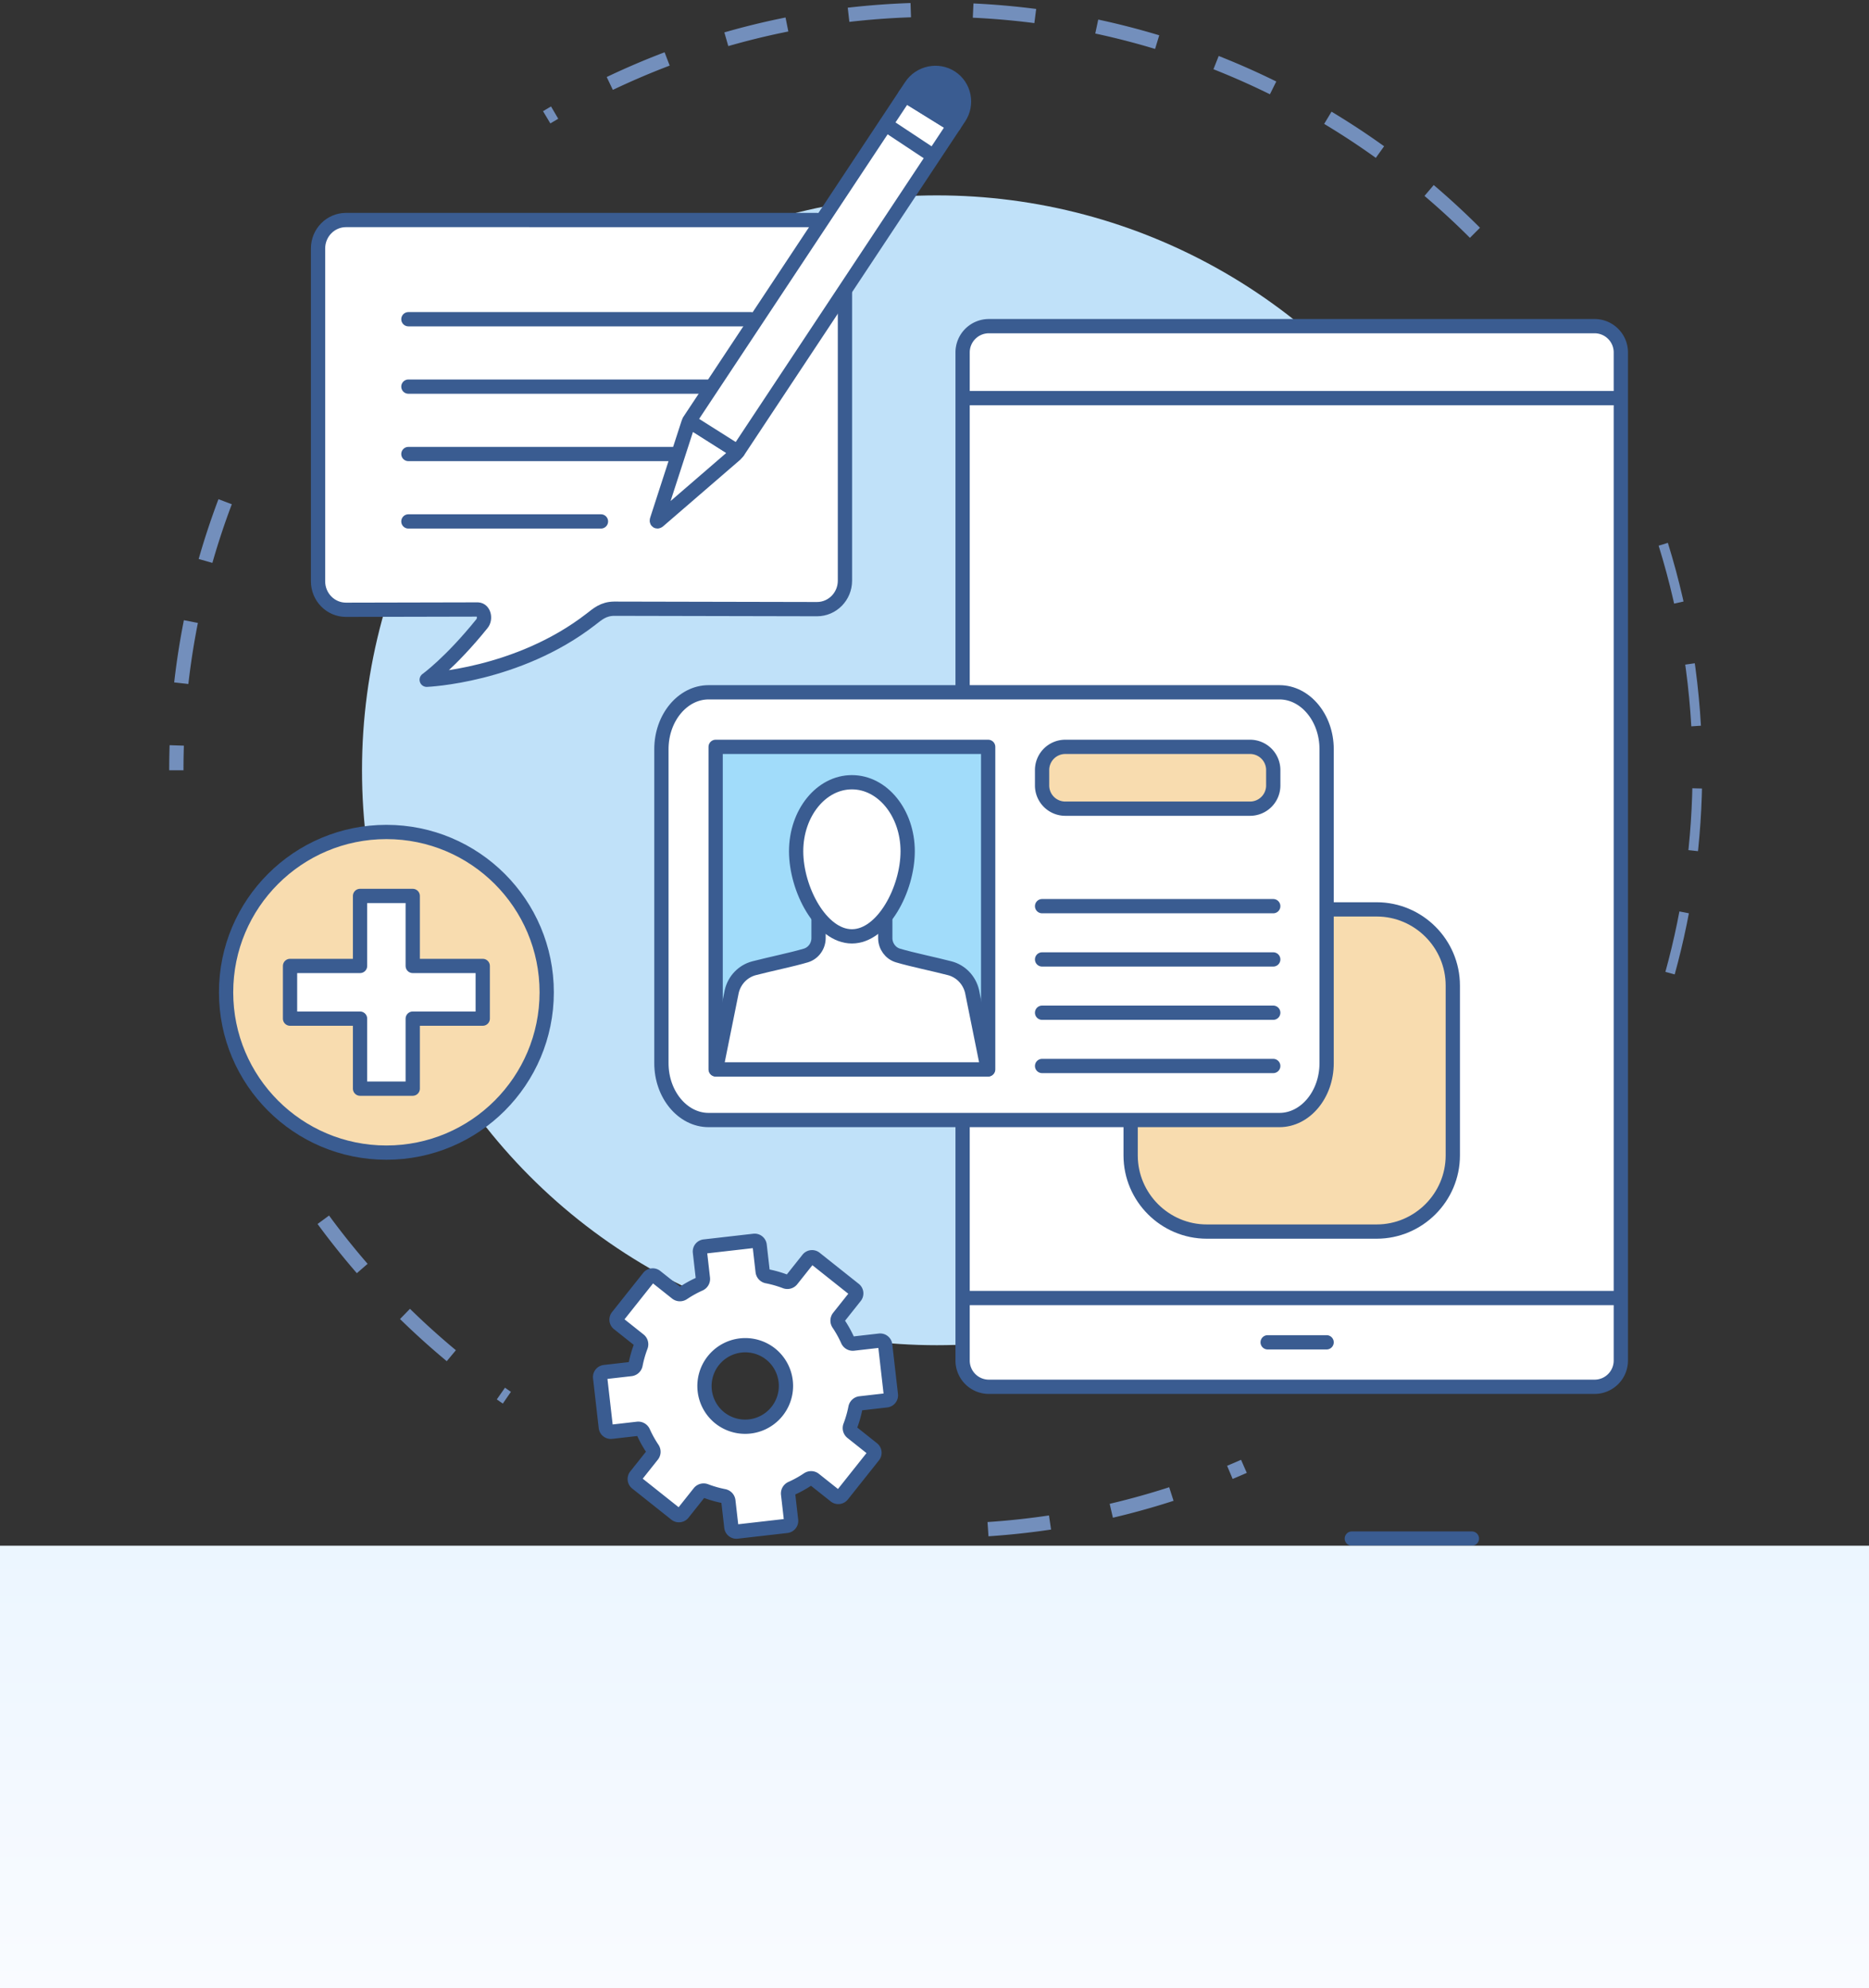<svg width="393" height="418" viewBox="0 0 393 418" xmlns="http://www.w3.org/2000/svg">
    <rect x="0" y="0" width="393" height="418" fill="#333333" stroke="none"/>
    <defs>
        <linearGradient x1="50%" y1="1.507%" x2="50%" y2="100%" id="l3bcrjq2ya">
            <stop stop-color="#ECF6FF" offset="0%"/>
            <stop stop-color="#F9FBFF" offset="100%"/>
        </linearGradient>
    </defs>
    <g fill="none" fill-rule="evenodd">
        <g transform="translate(37 2)">
            <circle fill="#C0E1F9" fill-rule="nonzero" cx="160" cy="159.961" r="120.881"/>
            <path d="M314.166 202.611c3.748-13.578 5.75-27.88 5.75-42.651 0-16.547-2.513-32.509-7.179-47.521" stroke="#738FBC" stroke-width="2.029" stroke-linejoin="round" stroke-dasharray="13.12"/>
            <path d="M170.75 319.522c19.042-1.264 37.171-5.86 53.811-13.211M30.982 254.466a160.82 160.82 0 0 0 38.597 37.413M10.34 103.49C3.71 121.05.081 140.08.081 159.96M273.142 46.946C244.198 17.97 204.192.045 160 .045c-29.993 0-58.057 8.257-82.045 22.621" stroke="#738FBC" stroke-width="3" stroke-linejoin="round" stroke-dasharray="13.12"/>
        </g>
        <g fill-rule="nonzero" stroke="#3A5C91" stroke-linecap="round" stroke-linejoin="round" stroke-width="3">
            <g fill="#FFF">
                <path d="M207.933 291.586h127.362a5.524 5.524 0 0 0 5.523-5.523V74.1a5.524 5.524 0 0 0-5.523-5.524H207.933a5.524 5.524 0 0 0-5.524 5.524v211.962a5.524 5.524 0 0 0 5.524 5.523zM340.817 83.706H202.41M202.41 272.922h138.407M278.95 282.234h-12.398"/>
            </g>
            <path d="M253.749 191.207h35.729c8.803 0 16.007 7.203 16.007 16.007v35.729c0 8.803-7.204 16.007-16.007 16.007h-35.73c-8.803 0-16.006-7.204-16.006-16.007v-35.73c0-8.803 7.203-16.006 16.007-16.006z" fill="#F8DCAF"/>
            <path d="M148.999 145.561c-5.457 0-9.922 5.374-9.922 11.942v66.051c0 6.568 4.465 11.942 9.922 11.942h120.03c5.457 0 9.922-5.374 9.922-11.942v-66.051c0-6.568-4.465-11.942-9.922-11.942h-120.03 0z" fill="#FFF"/>
            <path fill="#A1DCFA" d="M150.48 157.033h57.305v67.817H150.48z"/>
            <path d="M172.118 190.309v6.923c0 1.7-1.09 3.201-2.681 3.673-2.989.887-7.549 1.807-10.88 2.679-2.315.606-4.12 2.469-4.688 4.853l-3.31 16.414h57.146l-3.31-16.414c-.569-2.384-2.373-4.247-4.689-4.853-3.331-.872-7.891-1.792-10.879-2.679-1.59-.472-2.68-1.972-2.68-3.673v-6.923h-14.03zM219.122 190.53h48.607M219.122 201.73h48.607M219.122 212.933h48.607M219.122 224.134h48.607" fill="#FFF"/>
            <path d="M262.85 170.032h-38.849a4.878 4.878 0 0 1-4.879-4.879v-3.241a4.878 4.878 0 0 1 4.88-4.879h38.848a4.878 4.878 0 0 1 4.88 4.879v3.241a4.88 4.88 0 0 1-4.88 4.879z" fill="#F8DCAF"/>
            <path d="M167.405 178.98c0-8.012 5.25-14.507 11.726-14.507 6.477 0 11.727 6.495 11.727 14.506 0 8.012-5.25 17.898-11.727 17.898-6.476 0-11.726-9.886-11.726-17.898z" fill="#FFF"/>
        </g>
        <path d="m177.103 314.35 6.544-8.233c.364-.46.289-1.127-.17-1.493l-4.35-3.457a1.157 1.157 0 0 1-.35-1.325 23.412 23.412 0 0 0 1.097-3.835c.097-.498.494-.881.998-.938l5.521-.631a1.062 1.062 0 0 0 .935-1.176l-1.194-10.45a1.062 1.062 0 0 0-1.176-.934l-5.521.63a1.156 1.156 0 0 1-1.184-.689 23.437 23.437 0 0 0-1.935-3.489 1.154 1.154 0 0 1 .042-1.369l3.457-4.35c.365-.459.29-1.126-.17-1.492l-8.233-6.544a1.063 1.063 0 0 0-1.493.17l-3.457 4.35c-.315.396-.85.53-1.325.35a23.412 23.412 0 0 0-3.835-1.098 1.154 1.154 0 0 1-.938-.997l-.631-5.521a1.062 1.062 0 0 0-1.176-.935l-10.45 1.194a1.062 1.062 0 0 0-.934 1.176l.63 5.521c.058.504-.224.976-.688 1.184a23.437 23.437 0 0 0-3.49 1.935c-.42.283-.971.274-1.369-.042l-4.35-3.457a1.063 1.063 0 0 0-1.492.17l-6.544 8.233c-.365.46-.29 1.127.17 1.493l4.35 3.457c.397.315.53.85.35 1.324a23.412 23.412 0 0 0-1.097 3.836 1.154 1.154 0 0 1-.998.938l-5.521.63a1.062 1.062 0 0 0-.935 1.177l1.194 10.449a1.062 1.062 0 0 0 1.176.935l5.521-.631c.504-.057.976.225 1.184.69a23.437 23.437 0 0 0 1.935 3.488c.284.42.274.972-.042 1.37l-3.457 4.35c-.365.459-.29 1.126.17 1.492l8.233 6.544c.46.364 1.127.289 1.493-.17l3.457-4.35c.315-.397.85-.53 1.324-.35 1.255.478 2.539.843 3.836 1.097.498.097.881.494.938.998l.631 5.521a1.062 1.062 0 0 0 1.176.935l10.45-1.194a1.062 1.062 0 0 0 .934-1.176l-.63-5.522a1.156 1.156 0 0 1 .688-1.184 23.437 23.437 0 0 0 3.49-1.934c.42-.284.97-.275 1.369.042l4.35 3.457c.459.365 1.127.288 1.492-.17zm-25.681-16.17a8.582 8.582 0 1 1 10.68-13.436 8.582 8.582 0 0 1-10.68 13.435z" stroke="#3A5C91" stroke-width="3" fill="#FFF" fill-rule="nonzero" stroke-linecap="round" stroke-linejoin="round"/>
        <g fill-rule="nonzero" stroke="#3A5C91" stroke-linecap="round" stroke-linejoin="round" stroke-width="3">
            <path d="M177.669 52.246c0-3.304-2.627-5.983-5.872-5.982-11.855.002-38.46.007-49.525-.001-10.606-.008-37.558-.004-49.521-.002-3.245 0-5.874 2.678-5.874 5.982v69.986c0 3.308 2.638 5.99 5.889 5.982l27.716-.061c1.285.061 1.685 1.955.869 2.968-6.668 8.27-11.63 11.808-11.63 11.808s19.096-.748 34.532-12.72c1.45-1.124 2.621-2.184 4.865-2.219l42.663.09c3.25.006 5.888-2.674 5.888-5.983V52.246z" fill="#FFF"/>
            <g fill="#FFF">
                <path d="M85.874 67.118h72.006M85.874 81.29h72.006M85.874 95.463h68.197M85.874 109.635h40.491"/>
            </g>
            <g fill="#FFF">
                <path d="m144.725 89.005-6.558 20.235c-.158.386.06.531.354.234l16.11-13.91c.176-.179.34-.378.495-.583l-10.183-6.442c-.08.154-.154.309-.218.466z"/>
                <path d="m200.59 26.378-10.29-6.373-45.049 68.006a6.007 6.007 0 0 0-.31.528l10.184 6.442c.072-.096.146-.19.213-.29l45.252-68.313z"/>
            </g>
            <path fill="#FFF" d="m186.269 26.195 9.893 6.55"/>
            <path d="M200.006 16.306c-2.782-1.824-6.575-1.027-8.428 1.77l-1.277 1.929 10.289 6.373 1.105-1.667c1.852-2.798 1.094-6.58-1.69-8.405z" fill="#3A5C91"/>
        </g>
        <g transform="translate(47.514 174.914)" fill-rule="nonzero" stroke="#3A5C91" stroke-linecap="round" stroke-linejoin="round" stroke-width="3">
            <circle fill="#F8DCAF" cx="33.734" cy="33.725" r="33.709"/>
            <path fill="#FFF" d="M53.993 28.185H39.272v-14.72H28.194v14.72h-14.72v11.079h14.72v14.72h11.078v-14.72h14.721z"/>
        </g>
        <path stroke="#3A5C91" stroke-width="3" stroke-linecap="round" d="M284.25 323.5h25.25"/>
        <path fill="url(#l3bcrjq2ya)" d="M0 323h393v93H0z" transform="translate(0 2)"/>
    </g>
</svg>
